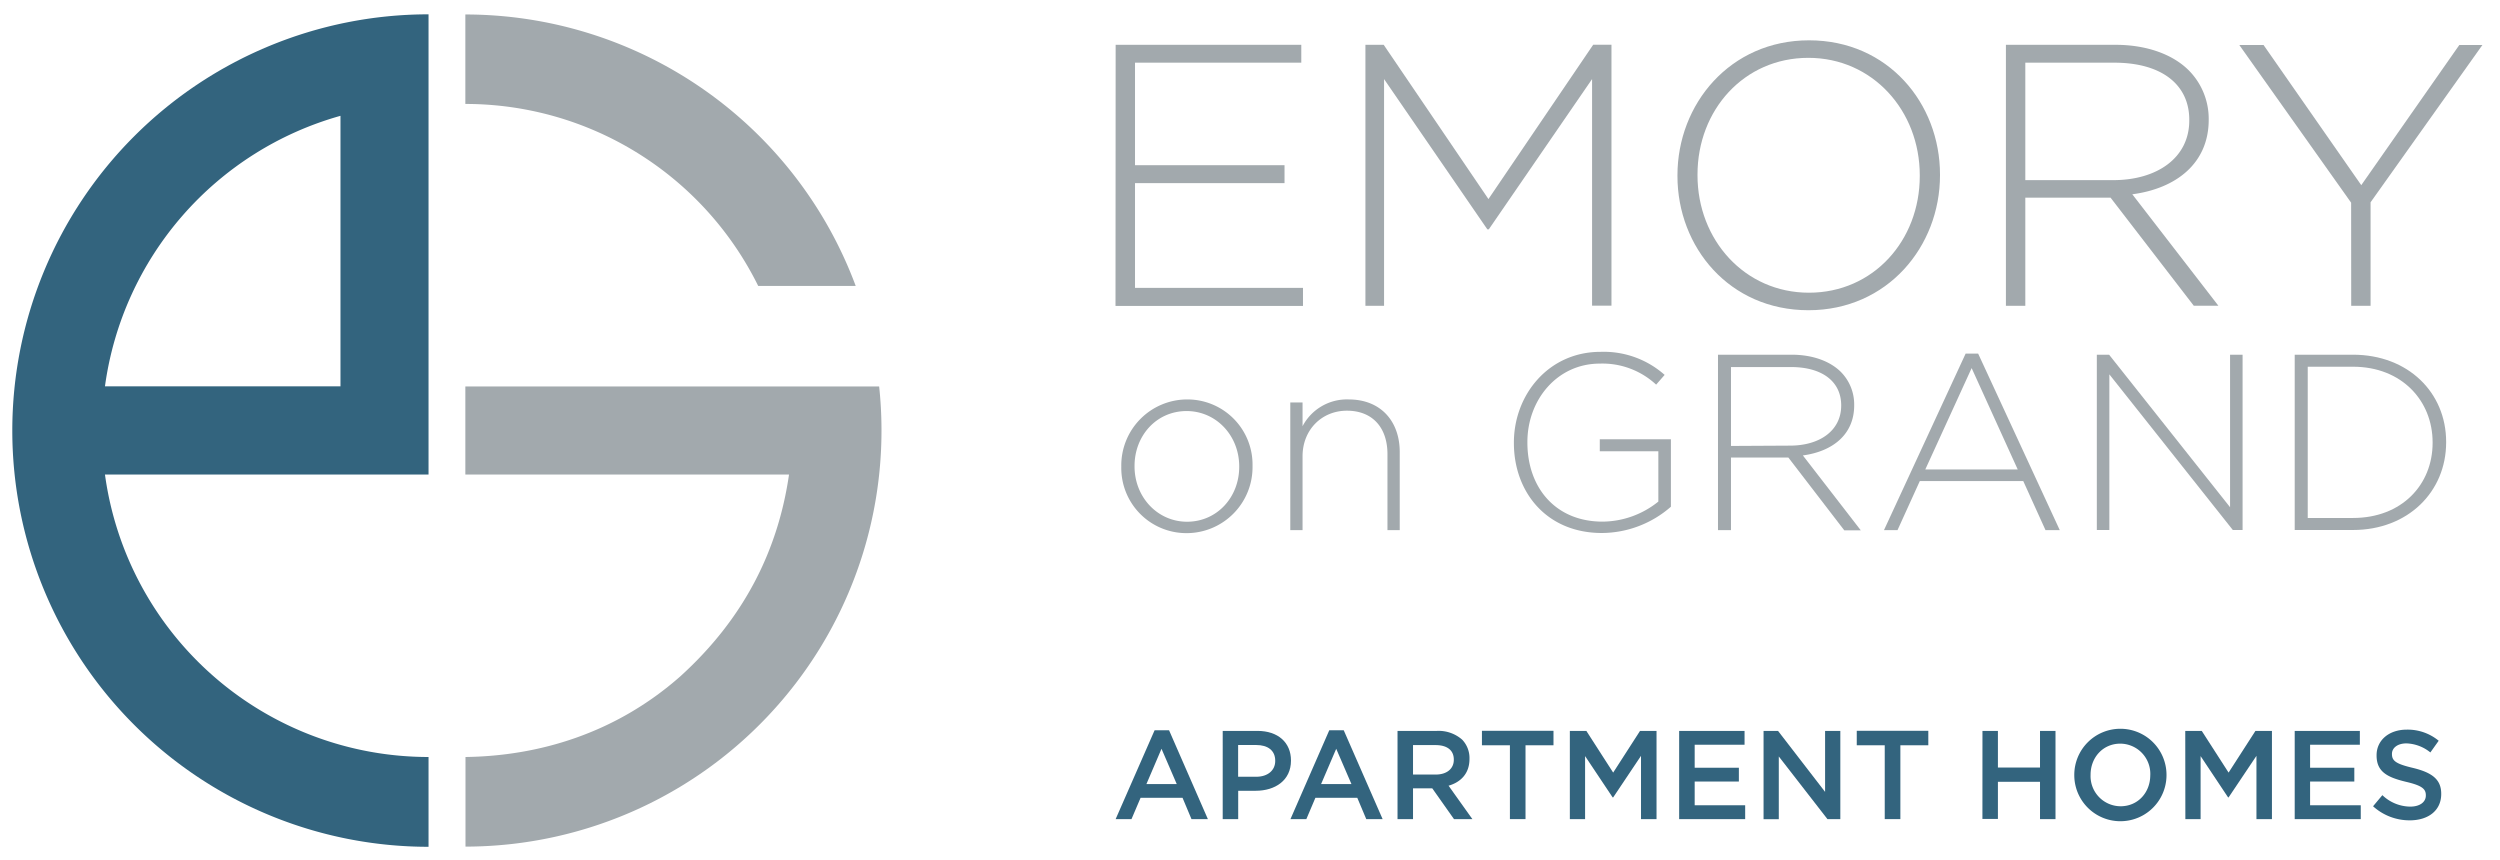 <svg id="Outlined" xmlns="http://www.w3.org/2000/svg" viewBox="0 0 690.72 237.55"><defs><style>.cls-1{fill:#a2a9ad;}.cls-2{fill:#33647e;}</style></defs><g id="Emory_on_Grand_H_" data-name="Emory on Grand (H)"><g id="Color"><g id="Emory"><path class="cls-1" d="M308.24,12.38h51.29v4.94H313.59V45.65H354.9v4.94H313.59V79.53H360v5h-51.8Z"/><path class="cls-1" d="M377.25,12.38h5.05L411.24,55l28.94-42.64h5.05v72.1h-5.36V21.85L411.34,63.36h-.41L382.4,21.85V84.48h-5.15Z"/><path class="cls-1" d="M463.46,48.63v-.2c0-19.68,14.53-37.29,36.36-37.29S536,28.55,536,48.22v.21c0,19.67-14.52,37.28-36.35,37.28S463.46,68.3,463.46,48.63Zm66.95,0v-.2c0-17.82-13-32.45-30.79-32.45S469,30.4,469,48.22v.21c0,17.82,13,32.44,30.79,32.44S530.41,66.45,530.41,48.63Z"/><path class="cls-1" d="M554.21,12.38h30.28c8.86,0,16,2.78,20.29,7.11a19,19,0,0,1,5.46,13.39v.2c0,12.05-9,19-21.11,20.6l23.79,30.8h-6.8l-23-29.87H559.57V84.48h-5.36Zm29.66,37.39c12,0,21-6.08,21-16.48v-.21c0-9.68-7.62-15.76-20.7-15.76H559.57V49.77Z"/><path class="cls-1" d="M649.59,56l-30.9-43.57h6.7l27,38.73,27.09-38.73h6.38l-30.9,43.46V84.48h-5.35Z"/></g><g id="on_Grand" data-name="on Grand"><path class="cls-1" d="M309.8,129v-.14A18.23,18.23,0,0,1,328,110.36a18,18,0,0,1,18.06,18.33v.14a18.23,18.23,0,0,1-18.2,18.47A18,18,0,0,1,309.8,129Zm32.58,0v-.14c0-8.51-6.36-15.29-14.53-15.29-8.37,0-14.39,6.85-14.39,15.15v.14c0,8.51,6.37,15.29,14.53,15.29C336.36,144.12,342.38,137.27,342.38,129Z"/><path class="cls-1" d="M356.49,111.19h3.39v6.57a13.83,13.83,0,0,1,12.74-7.4c8.92,0,14.11,6.08,14.11,14.53v21.58h-3.39v-21c0-7.27-4.08-12-11.21-12-6.92,0-12.25,5.26-12.25,12.59v20.41h-3.39Z"/><path class="cls-1" d="M418.27,122.4v-.14c0-13.08,9.48-25.05,23.94-25.05a25.34,25.34,0,0,1,17.71,6.37l-2.35,2.69A21.8,21.8,0,0,0,442,100.46c-11.76,0-20,10-20,21.66v.14c0,12.52,7.82,21.86,20.76,21.86a24.82,24.82,0,0,0,15.42-5.54v-13.9H442v-3.32h19.65V140a29.15,29.15,0,0,1-19,7.26C427.34,147.3,418.27,136,418.27,122.4Z"/><path class="cls-1" d="M474.66,98H495c5.95,0,10.72,1.87,13.63,4.78a12.76,12.76,0,0,1,3.66,9V112c0,8.09-6,12.73-14.18,13.83l16,20.69h-4.56L494.1,126.41H478.25v20.06h-3.59Zm19.92,25.12c8.1,0,14.12-4.09,14.12-11.07V112c0-6.5-5.12-10.59-13.91-10.59H478.25v21.8Z"/><path class="cls-1" d="M543.08,97.7h3.46l22.55,48.77h-3.94L559,132.91H530.42l-6.16,13.56h-3.74Zm14.39,32-12.73-28-12.8,28Z"/><path class="cls-1" d="M579.33,98h3.39l33.42,42.14V98h3.46v48.43h-2.7l-34.11-43v43h-3.46Z"/><path class="cls-1" d="M634,98H650.1c15.22,0,25.74,10.45,25.74,24.08v.14c0,13.63-10.52,24.21-25.74,24.21H634Zm3.6,3.32v41.79H650.1c13.49,0,22-9.2,22-20.75v-.14c0-11.49-8.51-20.9-22-20.9Z"/></g><g id="Apartment_Homes" data-name="Apartment Homes"><path class="cls-2" d="M319,201.77h4l10.72,24.54h-4.53l-2.47-5.89H315.13l-2.51,5.89h-4.38Zm6.12,14.86-4.21-9.75-4.17,9.75Z"/><path class="cls-2" d="M337.82,201.94h9.61c5.7,0,9.25,3.24,9.25,8.15v.07c0,5.46-4.38,8.32-9.74,8.32H342.1v7.83h-4.28Zm9.26,12.67c3.23,0,5.25-1.81,5.25-4.35v-.07c0-2.85-2.05-4.35-5.25-4.35h-5v8.77Z"/><path class="cls-2" d="M367.26,201.77h4L382,226.31h-4.52L375,220.42H363.43l-2.5,5.89h-4.39Zm6.13,14.86-4.21-9.75L365,216.63Z"/><path class="cls-2" d="M386.12,201.94H397a9.82,9.82,0,0,1,7,2.44,7.34,7.34,0,0,1,2,5.25v.07c0,4-2.4,6.41-5.78,7.38l6.58,9.23h-5.08l-6-8.5H390.4v8.5h-4.28ZM396.67,214c3.06,0,5-1.6,5-4.07v-.07c0-2.61-1.88-4-5.05-4H390.4V214Z"/><path class="cls-2" d="M417.17,205.91h-7.73v-4h19.77v4h-7.73v20.4h-4.31Z"/><path class="cls-2" d="M433.73,201.94h4.56l7.41,11.52,7.42-11.52h4.56v24.37h-4.29V208.83l-7.69,11.49h-.14l-7.62-11.42v17.41h-4.21Z"/><path class="cls-2" d="M463.93,201.94H482v3.83H468.22v6.34h12.21v3.82H468.22v6.55h13.95v3.83H463.93Z"/><path class="cls-2" d="M487.25,201.94h4l13,16.85V201.94h4.21v24.37H504.9L491.46,209v17.34h-4.21Z"/><path class="cls-2" d="M520.73,205.91H513v-4h19.77v4h-7.72v20.4h-4.32Z"/><path class="cls-2" d="M547.73,201.94H552v10.13h11.63V201.94h4.28v24.37h-4.28V216H552v10.27h-4.28Z"/><path class="cls-2" d="M573.1,214.19v-.07a12.74,12.74,0,0,1,25.48-.06v.06a12.74,12.74,0,0,1-25.48.07Zm21,0v-.07a8.34,8.34,0,0,0-8.28-8.66c-4.84,0-8.22,3.86-8.22,8.6v.06a8.33,8.33,0,0,0,8.29,8.64C590.71,222.76,594.09,218.93,594.09,214.19Z"/><path class="cls-2" d="M603.76,201.94h4.56l7.41,11.52,7.42-11.52h4.56v24.37h-4.28V208.83l-7.7,11.49h-.13L608,208.9v17.41h-4.21Z"/><path class="cls-2" d="M634,201.94H652v3.83H638.25v6.34h12.22v3.82H638.25v6.55h14v3.83H634Z"/><path class="cls-2" d="M655.65,222.76l2.57-3.07a11.28,11.28,0,0,0,7.7,3.17c2.64,0,4.31-1.25,4.31-3.06v-.07c0-1.74-1-2.68-5.5-3.73-5.18-1.25-8.11-2.78-8.11-7.27v-.07c0-4.18,3.48-7.07,8.32-7.07a13.47,13.47,0,0,1,8.84,3.07l-2.3,3.23a11.07,11.07,0,0,0-6.61-2.5c-2.5,0-4,1.28-4,2.89v.07c0,1.88,1.12,2.71,5.82,3.82,5.15,1.26,7.79,3.1,7.79,7.14v.07c0,4.56-3.58,7.27-8.7,7.27A15,15,0,0,1,655.65,222.76Z"/></g></g><path class="cls-2" d="M29,131.1h89.4c0-31.34,0-95.81,0-127.14a115,115,0,0,0,0,230V209.15A90.23,90.23,0,0,1,29,131.1ZM94.07,32v74.73H29A90.3,90.3,0,0,1,94.07,32Z"/><path class="cls-1" d="M209.48,79h26.94A115.11,115.11,0,0,0,128.57,4V28.72A90.2,90.2,0,0,1,209.48,79Z"/><path class="cls-1" d="M216.32,193.19a114.84,114.84,0,0,0,26.58-86.42H128.57V131.1H218c-3,20.69-12.23,39.63-30.05,55.78-18,15.87-39.28,22-59.34,22.27v24.76A115.05,115.05,0,0,0,216.32,193.19Z"/></g></svg>